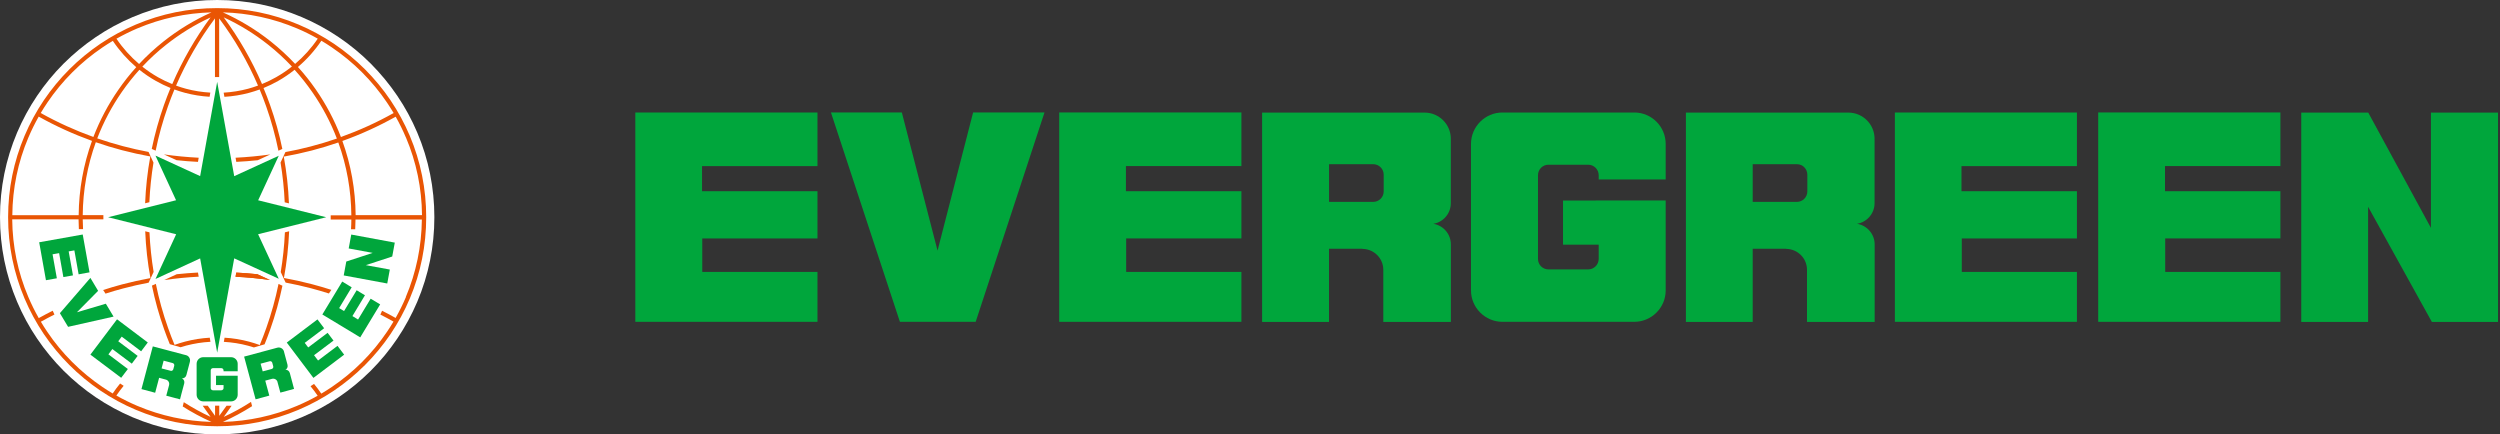 <svg viewBox="0 0 518 90" fill="none" xmlns="http://www.w3.org/2000/svg">
<rect x="0" y="0" width="518" height="90" fill="#333333" stroke="none"/>
<path d="M27.48 3.54C24.81 4.67 22.24 6.06 19.84 7.69C17.46 9.3 15.22 11.15 13.18 13.18C11.14 15.22 9.3 17.45 7.69 19.84C6.06 22.25 4.67 24.82 3.54 27.48C1.19 33.03 0 38.92 0 45C0 51.08 1.19 56.97 3.54 62.52C4.67 65.19 6.06 67.76 7.69 70.16C9.3 72.54 11.15 74.78 13.18 76.82C15.22 78.86 17.46 80.7 19.84 82.31C22.25 83.94 24.82 85.33 27.48 86.46C33.03 88.81 38.92 90 45 90C51.08 90 56.97 88.81 62.52 86.46C65.19 85.33 67.76 83.94 70.16 82.31C72.54 80.7 74.78 78.85 76.82 76.82C78.86 74.78 80.7 72.55 82.31 70.16C83.94 67.75 85.33 65.18 86.46 62.52C88.81 56.97 90 51.08 90 45C90 38.92 88.81 33.03 86.46 27.48C85.33 24.81 83.94 22.24 82.31 19.84C80.7 17.46 78.85 15.22 76.82 13.18C74.78 11.14 72.54 9.29 70.16 7.69C67.75 6.06 65.18 4.67 62.52 3.54C56.97 1.19 51.08 0 45 0C38.92 0 33.03 1.19 27.48 3.54Z" fill="white"></path>
<path d="M30.8 58.57C31.07 57.98 31.44 57.2 31.83 56.34C31.38 53.64 31.1 50.9 30.97 48.14C30.68 48.07 30.39 48 30.09 47.92C30.22 51.19 30.58 54.43 31.17 57.62C29.19 57.98 27.23 58.42 25.29 58.93C23.97 59.28 22.67 59.67 21.37 60.09L21.86 60.84C23.07 60.45 24.28 60.09 25.51 59.77C27.25 59.31 29.01 58.9 30.79 58.57H30.8Z" fill="#E95504"></path>
<path d="M58.83 57.61C59.41 54.42 59.77 51.19 59.91 47.92C59.61 48 59.32 48.07 59.03 48.14C58.91 50.91 58.62 53.65 58.17 56.37C58.56 57.21 58.91 57.97 59.18 58.55C60.94 58.88 62.68 59.27 64.4 59.72C65.66 60.05 66.91 60.42 68.15 60.81L68.66 60.06C67.33 59.63 65.98 59.24 64.62 58.88C62.71 58.38 60.78 57.95 58.84 57.6L58.83 57.61Z" fill="#E95504"></path>
<path d="M43.61 70.83C43.56 70.56 43.51 70.27 43.46 69.97C41.73 70.07 40.02 70.34 38.35 70.78C37.61 70.98 36.89 71.2 36.17 71.46C35.69 70.3 35.23 69.13 34.82 67.94C33.76 64.95 32.92 61.91 32.29 58.81C32 58.95 31.72 59.07 31.48 59.18C32.11 62.24 32.95 65.26 34 68.22C34.37 69.26 34.76 70.29 35.18 71.31L37.41 71.95C37.79 71.83 38.18 71.71 38.57 71.61C40.21 71.18 41.9 70.91 43.61 70.82V70.83Z" fill="#E95504"></path>
<path d="M53.35 56.82C53.35 56.82 53.27 56.82 53.22 56.81C51.81 56.66 50.39 56.55 48.96 56.48C48.91 56.75 48.86 57.03 48.8 57.34C51.2 57.46 53.58 57.68 55.94 58.02C55.1 57.63 54.21 57.22 53.35 56.83V56.82Z" fill="#E95504"></path>
<path d="M53.35 56.82C53.35 56.82 53.27 56.82 53.22 56.81C51.81 56.66 50.39 56.55 48.96 56.48C48.91 56.75 48.86 57.03 48.8 57.34C51.2 57.46 53.58 57.68 55.94 58.02C55.1 57.63 54.21 57.22 53.35 56.83V56.82Z" fill="#E95504"></path>
<path d="M56 32C53.63 32.33 51.23 32.56 48.81 32.68C48.87 32.99 48.92 33.28 48.96 33.54C50.44 33.47 51.92 33.35 53.39 33.2C54.25 32.8 55.15 32.39 55.99 32.01L56 32Z" fill="#E95504"></path>
<path d="M58.52 59.2C58.28 59.09 58.01 58.96 57.71 58.83C57.08 61.92 56.24 64.96 55.18 67.95C54.76 69.15 54.3 70.33 53.82 71.49C53.11 71.23 52.38 71 51.65 70.8C49.98 70.35 48.27 70.07 46.53 69.97C46.48 70.27 46.42 70.56 46.38 70.83C48.09 70.93 49.78 71.19 51.43 71.64C51.83 71.74 52.22 71.86 52.61 71.99L54.82 71.34C55.24 70.32 55.63 69.28 56 68.23C57.05 65.27 57.88 62.26 58.52 59.2Z" fill="#E95504"></path>
<path d="M84.91 28.14C83.82 25.57 82.48 23.1 80.92 20.78C79.37 18.48 77.59 16.33 75.63 14.37C73.67 12.41 71.51 10.63 69.22 9.08C66.9 7.52 64.43 6.17 61.86 5.09C56.52 2.83 50.85 1.68 45 1.68C39.15 1.68 33.48 2.83 28.14 5.09C25.57 6.18 23.1 7.52 20.78 9.08C18.49 10.63 16.33 12.41 14.37 14.37C12.41 16.33 10.63 18.49 9.08 20.78C7.52 23.09 6.17 25.57 5.09 28.14C2.83 33.48 1.68 39.15 1.68 45C1.68 50.85 2.83 56.52 5.09 61.86C6.18 64.43 7.52 66.9 9.08 69.22C10.63 71.51 12.41 73.67 14.37 75.63C16.33 77.59 18.49 79.37 20.78 80.92C23.1 82.48 25.57 83.83 28.14 84.91C33.48 87.17 39.15 88.32 45 88.32C50.85 88.32 56.52 87.17 61.86 84.91C64.43 83.82 66.9 82.48 69.22 80.92C71.51 79.37 73.67 77.59 75.63 75.63C77.59 73.67 79.37 71.51 80.92 69.22C82.48 66.9 83.83 64.43 84.91 61.86C87.17 56.52 88.31 50.85 88.31 45C88.31 39.15 87.16 33.48 84.91 28.14ZM84.11 28.48C86.27 33.58 87.39 39 87.44 44.58H73.69C73.64 39.28 72.71 34.1 70.94 29.21C74.77 27.84 78.47 26.15 81.99 24.18C82.77 25.57 83.48 27.01 84.1 28.48H84.11ZM68.73 9.8C70.98 11.32 73.09 13.06 75.01 14.98C76.93 16.9 78.68 19.02 80.19 21.26C80.67 21.97 81.12 22.69 81.56 23.42C78.09 25.37 74.43 27.03 70.64 28.39C69.31 24.92 67.57 21.62 65.42 18.52C64.29 16.89 63.06 15.34 61.73 13.88C63.58 12.31 65.22 10.47 66.59 8.44C67.32 8.87 68.03 9.32 68.73 9.8ZM61.52 5.88C63 6.5 64.44 7.22 65.84 8.01C64.52 9.97 62.93 11.73 61.15 13.24C59.58 11.57 57.89 10.01 56.09 8.58C53.04 6.16 49.71 4.14 46.17 2.56C51.49 2.7 56.64 3.82 61.52 5.88ZM60.48 13.79C59.45 14.61 58.36 15.34 57.22 15.99C56.27 16.53 55.3 17 54.29 17.41C52.18 12.52 49.53 7.9 46.35 3.59C49.62 5.1 52.71 7 55.55 9.25C57.31 10.64 58.95 12.16 60.48 13.78V13.79ZM28.47 5.88C33.34 3.82 38.5 2.71 43.82 2.56C40.28 4.14 36.96 6.16 33.9 8.58C32.09 10.02 30.39 11.58 28.82 13.26C27.04 11.74 25.45 9.98 24.13 8.02C25.54 7.23 26.99 6.51 28.47 5.88ZM43.64 3.59C40.46 7.9 37.8 12.53 35.69 17.42C34.69 17.02 33.71 16.55 32.77 16.02C31.62 15.37 30.53 14.63 29.49 13.81C31.02 12.17 32.68 10.65 34.44 9.26C37.28 7.01 40.37 5.11 43.64 3.6V3.59ZM9.8 21.27C11.32 19.02 13.06 16.91 14.98 14.99C16.9 13.07 19.01 11.33 21.26 9.81C21.95 9.34 22.66 8.89 23.38 8.47C24.75 10.51 26.39 12.34 28.23 13.92C26.91 15.38 25.69 16.92 24.57 18.54C22.42 21.63 20.68 24.93 19.35 28.38C15.57 27.02 11.92 25.36 8.44 23.42C8.87 22.69 9.32 21.98 9.8 21.28V21.27ZM5.89 28.48C6.51 27 7.23 25.56 8.02 24.16C11.54 26.13 15.24 27.81 19.06 29.19C17.29 34.09 16.35 39.27 16.3 44.59H2.55C2.6 39.01 3.72 33.59 5.88 28.49L5.89 28.48ZM84.12 61.52C83.49 63.01 82.77 64.47 81.97 65.88C81.05 65.36 80.12 64.86 79.17 64.39L78.81 65.18C79.73 65.65 80.64 66.13 81.53 66.63C81.11 67.34 80.66 68.05 80.2 68.73C78.68 70.98 76.94 73.09 75.02 75.01C73.1 76.93 70.98 78.67 68.74 80.19C68.03 80.67 67.31 81.12 66.57 81.56C66.1 80.86 65.6 80.19 65.07 79.55L64.34 80.02C64.86 80.65 65.35 81.31 65.82 81.99C64.43 82.78 62.99 83.48 61.53 84.1C56.66 86.16 51.5 87.28 46.18 87.42C48.27 86.48 50.29 85.4 52.23 84.16L52.01 83.27C50.2 84.44 48.31 85.48 46.36 86.38C46.92 85.62 47.47 84.85 47.99 84.07H46.94C46.45 84.77 45.95 85.47 45.43 86.16V84.06H45.05H44.56V86.16C44.04 85.47 43.54 84.77 43.05 84.07H42C42.53 84.85 43.07 85.62 43.63 86.38C41.71 85.49 39.85 84.47 38.08 83.33L37.86 84.22C39.76 85.43 41.75 86.5 43.81 87.42C38.5 87.28 33.34 86.16 28.46 84.1C26.98 83.47 25.52 82.75 24.11 81.96C24.58 81.26 25.09 80.59 25.62 79.94L24.89 79.46C24.35 80.12 23.83 80.81 23.35 81.53C22.63 81.1 21.93 80.66 21.24 80.19C18.99 78.67 16.88 76.93 14.96 75.01C13.04 73.09 11.29 70.98 9.78 68.73C9.32 68.05 8.88 67.36 8.47 66.66C9.4 66.14 10.33 65.65 11.28 65.17L10.92 64.38C9.95 64.87 8.98 65.38 8.03 65.91C7.22 64.49 6.5 63.02 5.86 61.52C3.7 56.43 2.58 51.02 2.53 45.45H16.28C16.28 46.13 16.31 46.8 16.34 47.48H17.21C17.17 46.8 17.15 46.13 17.14 45.45H21.42V44.58H17.14C17.19 39.37 18.11 34.28 19.85 29.47C21.63 30.09 23.44 30.64 25.27 31.12C27.21 31.63 29.17 32.06 31.14 32.42C30.56 35.61 30.2 38.85 30.07 42.12C30.37 42.05 30.66 41.97 30.95 41.9C31.07 39.14 31.36 36.4 31.8 33.69C31.41 32.84 31.05 32.06 30.78 31.48C29 31.15 27.24 30.75 25.49 30.29C23.69 29.82 21.91 29.27 20.15 28.67C21.45 25.29 23.16 22.06 25.26 19.03C26.37 17.43 27.58 15.91 28.88 14.46C29.97 15.33 31.12 16.11 32.32 16.78C33.29 17.33 34.3 17.81 35.33 18.23C34.85 19.39 34.39 20.58 33.97 21.77C32.92 24.74 32.08 27.77 31.44 30.85C31.68 30.96 31.95 31.09 32.25 31.22C32.88 28.11 33.73 25.06 34.79 22.06C35.21 20.87 35.66 19.7 36.14 18.54C36.85 18.8 37.58 19.03 38.32 19.23C39.98 19.67 41.7 19.95 43.43 20.05C43.48 19.75 43.54 19.46 43.58 19.19C41.87 19.09 40.18 18.83 38.54 18.39C37.84 18.2 37.16 17.99 36.48 17.74C38.61 12.81 41.31 8.14 44.54 3.81V15.97H45.41V3.82C48.64 8.14 51.34 12.8 53.46 17.73C52.78 17.98 52.1 18.2 51.4 18.39C49.75 18.83 48.06 19.1 46.34 19.2C46.39 19.47 46.44 19.76 46.5 20.06C48.24 19.96 49.96 19.68 51.63 19.23C52.36 19.03 53.09 18.8 53.8 18.54C54.29 19.7 54.74 20.88 55.16 22.07C56.22 25.07 57.06 28.12 57.69 31.23C57.99 31.1 58.26 30.97 58.5 30.86C57.87 27.79 57.02 24.76 55.97 21.79C55.55 20.59 55.09 19.41 54.6 18.24C55.63 17.82 56.64 17.33 57.62 16.78C58.82 16.1 59.96 15.32 61.04 14.46C62.35 15.91 63.56 17.44 64.68 19.05C66.79 22.08 68.5 25.32 69.8 28.71C68.02 29.32 66.21 29.87 64.37 30.35C62.65 30.8 60.9 31.19 59.14 31.51C58.87 32.09 58.52 32.85 58.13 33.68C58.58 36.4 58.87 39.15 58.99 41.92C59.28 41.99 59.57 42.06 59.87 42.14C59.74 38.87 59.38 35.64 58.8 32.45C60.75 32.1 62.69 31.68 64.59 31.19C66.45 30.7 68.29 30.15 70.1 29.52C71.84 34.32 72.75 39.4 72.8 44.61H68.52V45.48H72.8C72.8 46.16 72.77 46.83 72.73 47.51H73.6C73.63 46.83 73.66 46.16 73.66 45.48H87.41C87.35 51.05 86.23 56.46 84.08 61.55L84.12 61.52Z" fill="#E95504"></path>
<path d="M36.58 33.19C38.05 33.35 39.53 33.47 41.02 33.54C41.07 33.27 41.12 32.99 41.17 32.68C38.75 32.56 36.34 32.33 33.96 31.99C34.8 32.38 35.7 32.79 36.57 33.19H36.58Z" fill="#E95504"></path>
<path d="M34 58.03C36.37 57.69 38.76 57.45 41.17 57.33C41.11 57.02 41.06 56.74 41.02 56.47C39.55 56.55 38.08 56.66 36.62 56.82C35.75 57.22 34.85 57.64 34.01 58.03H34Z" fill="#E95504"></path>
<path d="M67.59 45.01L53.49 41.5L57.76 32.27L48.53 36.5L45 16.96L41.47 36.49L32.21 32.24L36.48 41.49L22.4 45.01L36.5 48.54L32.22 57.8L41.47 53.54L45 73.07L48.53 53.53L57.76 57.76L53.48 48.53L67.59 45.01Z" fill="#00A63C"></path>
<path d="M49.25 76.94V75.38C49.25 74.62 48.63 74.01 47.88 74.01H42.11C41.35 74.01 40.74 74.63 40.74 75.38V81.79C40.74 82.55 41.36 83.17 42.11 83.17H47.88C48.64 83.17 49.25 82.55 49.25 81.79V77.85H46.32H44.76V79.78H46.32V80.41C46.32 80.51 46.29 80.6 46.23 80.68C46.15 80.79 46.01 80.87 45.86 80.87H44.12C43.87 80.87 43.66 80.66 43.66 80.41V76.74C43.66 76.49 43.87 76.28 44.12 76.28H45.86C46.11 76.28 46.32 76.49 46.32 76.74V76.93H49.25V76.94Z" fill="#00A63C"></path>
<path d="M23.53 65.6L21.93 62.93L15.94 64.7L20.33 60.26L18.73 57.58L12.41 64.89L14.11 67.72L23.53 65.6Z" fill="#00A63C"></path>
<path d="M37.67 78.39C38.11 78.43 38.51 78.15 38.62 77.71L38.67 77.52L38.74 77.26L39.33 75.02C39.33 75.02 39.33 74.99 39.34 74.98C39.5 74.37 39.16 73.75 38.55 73.59L38.32 73.53L38.11 73.48L31.66 71.77L29.31 80.62L32.15 81.38L32.97 78.28L34.39 78.66C34.87 78.8 35.16 79.3 35.03 79.78C35.03 79.78 35.03 79.8 35.03 79.81L34.45 81.99L35.97 82.39L37.3 82.74L37.53 81.86C37.53 81.86 37.53 81.85 37.53 81.84L38.17 79.45C38.29 79.01 38.08 78.56 37.68 78.38L37.67 78.39ZM33.91 74.73L34.36 74.85C34.36 74.85 34.36 74.85 34.37 74.85L35.79 75.23C36.03 75.3 36.16 75.54 36.1 75.79L35.91 76.5C35.84 76.74 35.61 76.9 35.37 76.83L33.95 76.46C33.95 76.46 33.94 76.46 33.93 76.46L33.48 76.34L33.9 74.75L33.91 74.73Z" fill="#00A63C"></path>
<path d="M26.49 76.46L22.46 73.42L23.28 72.32L27.31 75.35L28.52 73.74L24.5 70.71L25.22 69.75L29.24 72.79L30.62 70.96L24.25 66.16L18.73 73.48L25.11 78.28L26.49 76.46Z" fill="#00A63C"></path>
<path d="M11.78 57.66L10.89 52.69L12.25 52.45L13.13 57.41L15.12 57.06L14.23 52.09L15.41 51.88L16.29 56.84L18.55 56.43L17.14 48.59L8.12 50.2L9.52 58.06L11.78 57.66Z" fill="#00A63C"></path>
<path d="M72.78 48.6L72.25 51.48L77.22 52.4L71.75 54.19L71.22 57.07L80.24 58.74L80.77 55.85L75.8 54.94L81.27 53.15L81.8 50.27L72.78 48.6Z" fill="#00A63C"></path>
<path d="M59.09 76.65C59.49 76.47 59.69 76.02 59.57 75.58L59.52 75.39L59.45 75.13L58.85 72.89C58.85 72.89 58.85 72.86 58.85 72.85C58.69 72.24 58.07 71.87 57.46 72.04L57.23 72.1L57.02 72.16L50.58 73.89L52.96 82.74L55.8 81.97L54.96 78.87L56.38 78.49C56.87 78.37 57.37 78.66 57.5 79.14C57.5 79.14 57.5 79.16 57.5 79.17L58.09 81.35L59.61 80.94L60.93 80.58L60.69 79.7C60.69 79.7 60.69 79.69 60.69 79.68L60.05 77.29C59.93 76.85 59.53 76.57 59.09 76.61V76.65ZM54.01 75.35L54.46 75.23C54.46 75.23 54.46 75.23 54.47 75.23L55.88 74.85C56.12 74.79 56.36 74.93 56.42 75.18L56.61 75.89C56.68 76.13 56.55 76.38 56.31 76.45L54.9 76.83C54.9 76.83 54.89 76.83 54.88 76.83L54.43 76.95L54 75.36L54.01 75.35Z" fill="#00A63C"></path>
<path d="M69.93 71.66L65.9 74.7L65.07 73.6L69.1 70.57L67.88 68.96L63.86 71.99L63.14 71.04L67.16 68.01L65.78 66.18L59.42 70.98L64.94 78.3L71.31 73.49L69.93 71.66Z" fill="#00A63C"></path>
<path d="M76.8 61.89L74.19 66.21L73.02 65.49L75.62 61.18L73.9 60.14L71.29 64.45L70.27 63.84L72.87 59.53L70.91 58.34L66.79 65.16L74.64 69.9L78.77 63.07L76.8 61.89Z" fill="#00A63C"></path>
<path d="M384.78 46.37C386.83 46.03 388.41 44.24 388.41 42.1V28.94H388.39C388.41 28.88 388.41 28.81 388.41 28.75C388.41 25.76 385.97 23.33 382.98 23.33H349.32V66.71H363.16V51.54H370.1V51.57C372.48 51.59 374.41 53.52 374.41 55.9C374.41 55.95 374.41 56 374.41 56.05V66.7H388.43V50.65C388.43 48.49 386.84 46.7 384.78 46.37ZM363.16 34.02H372.32C373.52 34.02 374.48 35 374.48 36.19V39.67C374.48 40.86 373.51 41.83 372.32 41.83H363.16V34.02Z" fill="#00A63C"></path>
<path d="M296.99 46.37C299.05 46.03 300.61 44.24 300.61 42.1V28.94H300.6C300.61 28.88 300.61 28.81 300.61 28.75C300.61 25.76 298.17 23.33 295.18 23.33H261.51V66.71H275.37V51.54H282.3V51.57C284.69 51.59 286.62 53.52 286.62 55.9C286.62 55.95 286.62 56 286.62 56.05V66.7H300.62V50.65C300.62 48.49 299.05 46.7 296.98 46.37H296.99ZM275.38 34.02H284.53C285.72 34.02 286.7 35 286.7 36.19V39.67C286.7 40.86 285.72 41.83 284.53 41.83H275.38V34.02Z" fill="#00A63C"></path>
<path d="M145.51 56.34V49.41H169.37H169.38V39.62H145.46V34.42H169.38V23.31H131.64V66.68H169.38V56.34H169.37H145.51Z" fill="#00A63C"></path>
<path d="M233.34 56.34V49.4H257.2H257.22V39.62H233.29V34.41H257.22V23.3H219.47V66.68H257.22V56.34H257.2H233.34Z" fill="#00A63C"></path>
<path d="M406.48 56.34V49.41H430.33H430.34V39.62H406.42V34.42H430.34V23.31H392.62V66.68H430.34V56.34H430.33H406.48Z" fill="#00A63C"></path>
<path d="M448.63 56.34V49.4H472.49H472.5V39.62H448.59V34.41H472.5V23.3H434.75V66.68H472.5V56.34H472.49H448.63Z" fill="#00A63C"></path>
<path d="M216.42 23.3H201.63L194.26 51.93L186.86 23.3H172.17L186.46 66.68H202.16L216.42 23.3Z" fill="#00A63C"></path>
<path d="M345.13 37.19V29.82C345.13 26.23 342.21 23.31 338.62 23.31H311.3C307.73 23.31 304.79 26.23 304.79 29.82V60.18C304.79 63.75 307.73 66.68 311.3 66.68H338.62C342.21 66.68 345.13 63.75 345.13 60.18V41.53L323.86 41.55V50.69H331.25V53.65C331.25 54.85 330.26 55.82 329.08 55.82H320.84C319.63 55.82 318.67 54.85 318.67 53.65V36.3C318.67 35.1 319.63 34.13 320.84 34.13H329.08C330.26 34.13 331.25 35.11 331.25 36.3V37.19H345.14H345.13Z" fill="#00A63C"></path>
<path d="M517.59 23.33H503.69V47.22L490.7 23.33H476.82V66.7H490.67V42.84L503.88 66.7H517.59V23.33Z" fill="#00A63C"></path>
</svg>
